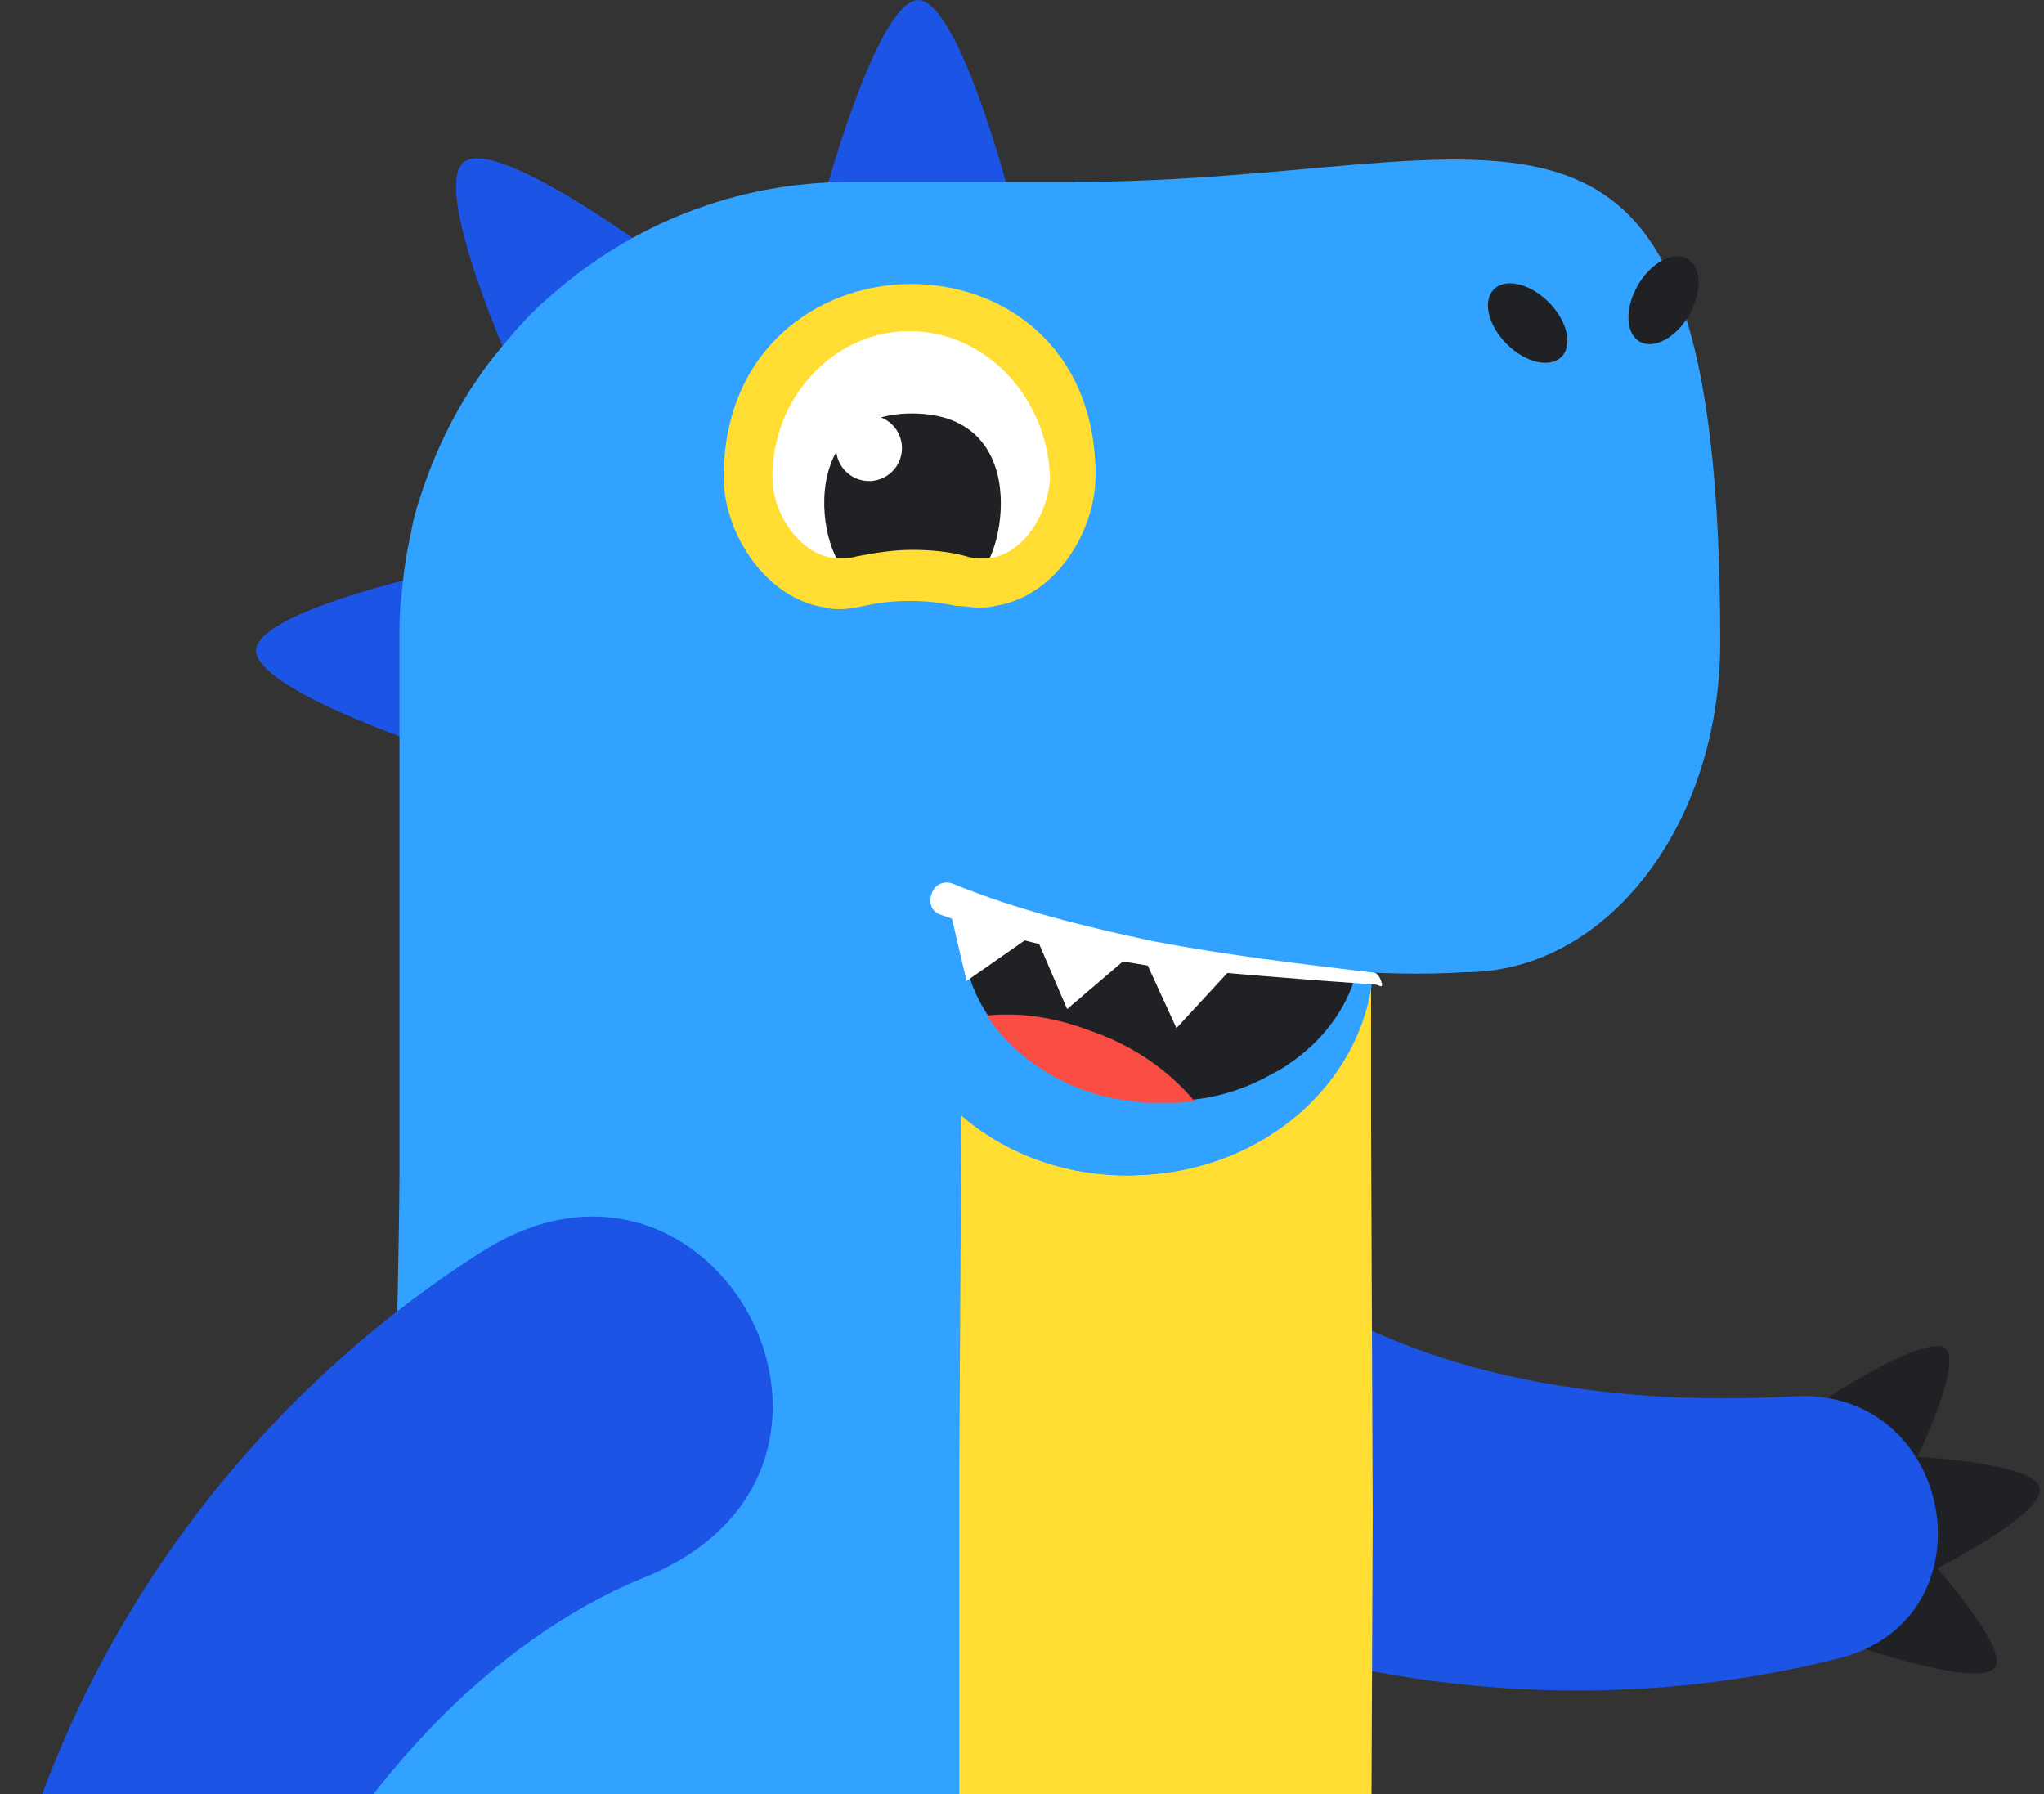 <?xml version="1.0" encoding="UTF-8"?>
<!-- Generated by Pixelmator Pro 3.1.1 -->
<svg width="327" height="287" viewBox="0 0 327 287" xmlns="http://www.w3.org/2000/svg" xmlns:xlink="http://www.w3.org/1999/xlink">
    <rect x="0" y="0" width="327" height="287" fill="#333333" stroke="none"/>
    <g id="1-2">
        <path id="path1" fill="#1c55e5" fill-rule="evenodd" stroke="none" d="M 33.357 327.32 L 50.607 303.24 C 50.607 303.24 20.107 291.73 16.277 296.9 C 12.447 302.07 33.357 327.32 33.357 327.32 Z"/>
        <path id="path2" fill="#1c55e5" fill-rule="evenodd" stroke="none" d="M 82.377 59.94 L 105.567 41.23 C 105.567 41.23 79.477 21.73 74.207 25.95 C 68.937 30.17 82.377 59.95 82.377 59.95 Z"/>
        <path id="path3" fill="#1c55e5" fill-rule="evenodd" stroke="none" d="M 71.827 120.55 L 73.407 90.77 C 73.407 90.77 41.517 97.36 40.997 103.95 C 40.737 110.54 71.827 120.55 71.827 120.55 L 71.827 120.55 Z"/>
        <path id="path4" fill="#1c55e5" fill-rule="evenodd" stroke="none" d="M 82.377 59.94 L 105.567 41.23 C 105.567 41.23 79.477 21.73 74.207 25.95 C 68.937 30.17 82.377 59.95 82.377 59.95 Z"/>
        <path id="path5" fill="#1c55e5" fill-rule="evenodd" stroke="none" d="M 71.827 120.55 L 73.407 90.77 C 73.407 90.77 41.517 97.36 40.997 103.95 C 40.737 110.54 71.827 120.55 71.827 120.55 L 71.827 120.55 Z"/>
        <path id="path6" fill="#1c55e5" fill-rule="evenodd" stroke="none" d="M 82.377 59.94 L 105.567 41.23 C 105.567 41.23 79.477 21.73 74.207 25.95 C 68.937 30.17 82.377 59.95 82.377 59.95 Z"/>
        <path id="path7" fill="#1c55e5" fill-rule="evenodd" stroke="none" d="M 71.827 120.55 L 73.407 90.77 C 73.407 90.77 41.517 97.36 40.997 103.95 C 40.737 110.54 71.827 120.55 71.827 120.55 L 71.827 120.55 Z"/>
        <g id="g1">
            <path id="path8" fill="#202124" fill-rule="evenodd" stroke="none" d="M 305.467 235.719 L 292.087 223.753 C 292.087 223.753 308.515 212.987 311.307 215.795 C 314.099 218.603 305.474 235.712 305.474 235.712 Z"/>
            <path id="path9" fill="#202124" fill-rule="evenodd" stroke="none" d="M 308.591 251.567 L 304.542 232.917 C 304.542 232.917 325.406 233.717 326.328 238.005 C 327.249 242.293 308.584 251.56 308.584 251.56 Z"/>
            <path id="path10" fill="#202124" fill-rule="evenodd" stroke="none" d="M 298.494 263.836 L 308.223 248.957 C 308.223 248.957 321.413 263.341 319.169 266.687 C 316.925 270.032 298.494 263.836 298.494 263.836 Z"/>
            <path id="path11" fill="#1c55e5" fill-rule="evenodd" stroke="none" d="M 163.945 200.661 L 163.385 201.218 C 148.621 216.267 152.469 241.069 171.266 250.625 C 209.599 270.482 253.56 275.448 294.028 265.315 C 319.389 259.05 312.782 221.76 286.876 223.364 C 255.942 225.144 224.152 219.695 202.223 202.494 C 189.762 192.955 175.17 189.513 163.959 200.661 L 163.959 200.661 Z"/>
        </g>
        <path id="path12" fill="#1c55e5" fill-rule="evenodd" stroke="none" d="M 131.827 31.62 L 161.607 31.62 C 161.607 31.62 153.437 0 146.857 0 C 140.267 0.26 131.837 31.62 131.837 31.62 Z"/>
        <path id="path13" fill="#31a2ff" fill-rule="evenodd" stroke="none" d="M -57.133 356.16 C -28.143 374.35 8.847 393.56 34.407 400.15 L 34.677 400.15 C 36.257 400.68 38.097 400.95 39.677 401.47 C 53.117 404.63 66.037 406.74 78.157 407.53 C 79.207 407.53 80.267 407.8 81.317 407.8 L 85.267 407.8 C 86.587 407.8 87.637 407.8 88.697 408.06 C 90.277 408.06 91.597 408.06 93.177 408.32 L 99.497 408.32 C 120.577 408.32 138.237 405.69 151.147 402.79 C 155.367 401.74 159.057 400.95 162.217 400.15 C 162.737 400.15 163.007 399.89 163.267 399.89 C 163.527 399.89 163.537 399.89 163.787 399.62 C 168.537 398.3 173.017 396.46 177.227 394.35 C 178.017 394.09 178.807 393.56 179.337 393.3 C 179.857 393.03 180.387 392.77 180.917 392.5 C 181.967 391.98 183.027 391.19 184.077 390.66 C 186.187 389.34 188.297 388.03 190.137 386.44 C 190.137 386.44 190.397 386.44 190.397 386.18 C 191.447 385.13 192.767 384.34 193.827 383.28 C 207.267 371.16 216.487 354.03 218.597 334.79 C 218.867 332.16 219.117 329.26 219.117 326.63 L 219.117 179.58 L 219.117 179.58 L 219.117 155.6 C 219.117 155.6 220.967 53.09 211.477 43.87 C 206.737 39.39 201.207 35.7 194.877 33.07 C 193.297 32.54 191.717 31.75 190.137 31.49 C 186.977 30.44 183.547 29.91 180.127 29.38 C 178.287 29.11 176.697 29.11 174.857 29.11 L 135.857 29.11 C 117.677 29.11 101.077 35.96 88.427 47.03 C 85.527 49.4 82.897 52.3 80.517 55.2 C 74.457 62.31 69.977 70.75 67.077 79.97 C 66.547 81.55 66.027 83.4 65.757 85.24 C 64.967 88.67 64.437 92.36 64.177 96.04 C 63.907 97.89 63.907 99.73 63.907 101.58 L 63.907 188.28 C 63.907 196.45 62.857 251.27 61.797 259.43 C 56.997 292.9 37.187 328.39 6.137 341.74 C -10.493 348.89 -28.523 351.83 -52.143 342.19 L -52.413 342.19 C -60.843 342.19 -63.743 351.94 -57.153 356.16 Z"/>
        <path id="path14" fill="#ffdd33" fill-rule="evenodd" stroke="none" d="M 98.137 391.72 C 107.627 388.82 116.587 384.61 124.487 378.54 L 124.747 378.54 C 124.747 378.54 125.007 378.54 125.007 378.28 C 142.397 364.31 153.467 342.7 153.467 318.72 L 153.467 235.18 L 153.997 144.53 C 172.177 151.38 194.317 155.33 219.347 155.86 L 219.347 179.05 L 219.347 179.05 L 219.607 242.3 L 219.347 303.96 L 219.347 309.23 L 219.347 309.23 L 219.347 326.36 C 219.347 348.76 209.597 369.32 194.047 383.28 C 192.997 384.33 191.937 385.12 190.617 386.18 C 190.617 386.18 190.357 386.18 190.357 386.44 C 188.507 388.02 186.407 389.34 184.297 390.66 C 183.247 391.45 182.187 391.98 181.137 392.5 C 180.607 392.76 180.087 393.03 179.557 393.29 C 178.767 393.55 178.237 394.08 177.447 394.34 C 173.227 396.45 168.747 398.29 164.007 399.61 C 163.833 399.61 163.657 399.697 163.477 399.87 C 163.217 399.87 162.687 400.13 162.427 400.13 C 159.267 400.92 155.577 401.98 151.357 402.77 C 138.447 405.67 120.787 408.3 99.707 408.3 L 93.387 408.3 C 91.807 408.3 90.487 408.3 88.907 408.04 C 87.857 408.04 86.537 408.04 85.477 407.78 L 81.527 407.78 C 80.477 407.78 79.417 407.78 78.367 407.52 L 78.107 407.52 C 65.717 406.47 49.647 404.62 34.887 400.14 L 34.627 400.14 C 63.617 399.88 85.747 395.13 98.137 391.71 L 98.137 391.71 Z"/>
        <path id="path15" fill="#31a2ff" stroke="none" d="M 141.667 152.7 C 141.667 172.201 158.89 188.01 180.137 188.01 C 201.383 188.01 218.607 172.201 218.607 152.7 C 218.607 133.199 201.383 117.39 180.137 117.39 C 158.89 117.39 141.667 133.199 141.667 152.7 Z"/>
        <path id="path16" fill="#202124" fill-rule="evenodd" stroke="none" d="M 150.887 150.06 C 150.887 154.54 152.207 158.49 154.577 162.18 C 156.427 165.08 159.057 167.71 161.957 169.82 C 162.217 170.08 162.487 170.08 162.747 170.35 C 166.967 173.25 172.237 175.36 178.027 175.88 C 178.557 175.88 179.077 176.14 179.877 176.14 L 185.147 176.14 C 185.937 176.14 186.987 175.88 187.787 175.88 C 192.527 175.35 196.747 173.77 200.437 171.66 C 200.697 171.66 200.697 171.4 200.967 171.4 C 209.137 166.66 214.407 158.75 214.407 150.05 C 214.407 135.56 200.177 123.7 182.787 123.7 C 165.127 123.96 150.897 135.56 150.897 150.05 Z"/>
        <path id="path17" fill="#f94c43" fill-rule="evenodd" stroke="none" d="M 154.577 162.45 C 156.427 165.35 159.057 167.98 161.957 170.09 C 162.217 170.35 162.487 170.35 162.747 170.62 C 166.967 173.52 172.237 175.63 178.027 176.15 C 178.557 176.15 179.077 176.41 179.877 176.41 L 185.147 176.41 C 185.937 176.41 186.987 176.15 187.787 176.15 C 183.837 171.41 178.037 167.19 170.917 164.82 C 165.387 162.71 159.847 161.92 154.577 162.45 L 154.577 162.45 Z"/>
        <path id="path18" fill="#202124" stroke="none" d="M 238.996 46.276 C 237.145 48.127 238.063 52.047 241.047 55.03 C 244.031 58.014 247.95 58.932 249.801 57.081 C 251.652 55.23 250.734 51.31 247.75 48.327 C 244.767 45.343 240.847 44.425 238.996 46.276 Z"/>
        <path id="path19" fill="#ffffff" fill-rule="evenodd" stroke="none" d="M 179.877 151.65 L 163.537 147.96 L 169.077 160.87 L 179.877 151.65 Z"/>
        <path id="path20" fill="#ffffff" fill-rule="evenodd" stroke="none" d="M 192.267 153.49 L 176.977 151.12 L 182.777 163.77 L 192.267 153.49 Z"/>
        <path id="path21" fill="#ffffff" fill-rule="evenodd" stroke="none" d="M 166.697 149.01 L 152.207 143.48 L 155.367 156.92 L 166.697 149.01 Z"/>
        <path id="mouth" fill="#ffffff" fill-rule="evenodd" stroke="none" d="M 218.087 155.6 C 207.017 154.28 195.687 152.7 184.617 150.59 C 173.547 148.22 162.747 145.58 152.467 141.37 L 152.467 141.37 C 151.147 140.84 149.567 141.37 149.037 142.95 C 148.507 144.53 149.037 145.85 150.617 146.38 L 150.617 146.38 C 161.687 150.33 172.757 152.7 184.087 154.55 C 195.417 156.39 206.747 157.71 218.087 158.5 C 218.877 158.5 219.407 157.97 219.407 157.18 C 219.147 156.13 218.617 155.6 218.087 155.6 L 218.087 155.6 Z"/>
        <path id="path22" fill="#31a2ff" stroke="none" d="M 141.667 152.7 C 141.667 172.201 158.89 188.01 180.137 188.01 C 201.383 188.01 218.607 172.201 218.607 152.7 C 218.607 133.199 201.383 117.39 180.137 117.39 C 158.89 117.39 141.667 133.199 141.667 152.7 Z"/>
        <path id="path23" fill="#202124" fill-rule="evenodd" stroke="none" d="M 150.887 150.06 C 150.887 154.54 152.207 158.49 154.577 162.18 C 156.427 165.08 159.057 167.71 161.957 169.82 C 162.217 170.08 162.487 170.08 162.747 170.35 C 166.967 173.25 172.237 175.36 178.027 175.88 C 178.557 175.88 179.077 176.14 179.877 176.14 L 185.147 176.14 C 185.937 176.14 186.987 175.88 187.787 175.88 C 192.527 175.35 196.747 173.77 200.437 171.66 C 200.697 171.66 200.697 171.4 200.967 171.4 C 209.137 166.66 214.407 158.75 214.407 150.05 C 214.407 135.56 200.177 123.7 182.787 123.7 C 165.127 123.96 150.897 135.56 150.897 150.05 Z"/>
        <path id="path24" fill="#202124" stroke="none" d="M 238.996 46.276 C 237.145 48.127 238.063 52.047 241.047 55.03 C 244.031 58.014 247.95 58.932 249.801 57.081 C 251.652 55.23 250.734 51.31 247.75 48.327 C 244.767 45.343 240.847 44.425 238.996 46.276 Z"/>
        <path id="path25" fill="#ffffff" fill-rule="evenodd" stroke="none" d="M 179.877 151.65 L 163.537 147.96 L 169.077 160.87 L 179.877 151.65 Z"/>
        <path id="path26" fill="#ffffff" fill-rule="evenodd" stroke="none" d="M 192.267 153.49 L 176.977 151.12 L 182.777 163.77 L 192.267 153.49 Z"/>
        <path id="path27" fill="#ffffff" fill-rule="evenodd" stroke="none" d="M 166.697 149.01 L 152.207 143.48 L 155.367 156.92 L 166.697 149.01 Z"/>
        <path id="mouth0" fill="#ffffff" fill-rule="evenodd" stroke="none" d="M 218.087 155.6 C 207.017 154.28 195.687 152.7 184.617 150.59 C 173.547 148.22 162.747 145.58 152.467 141.37 L 152.467 141.37 C 151.147 140.84 149.567 141.37 149.037 142.95 C 148.507 144.53 149.037 145.85 150.617 146.38 L 150.617 146.38 C 161.687 150.33 172.757 152.7 184.087 154.55 C 195.417 156.39 206.747 157.71 218.087 158.5 C 218.877 158.5 219.407 157.97 219.407 157.18 C 219.147 156.13 218.617 155.6 218.087 155.6 L 218.087 155.6 Z"/>
        <path id="path28" fill="#31a2ff" stroke="none" d="M 141.667 152.7 C 141.667 172.201 159.163 188.01 180.747 188.01 C 202.33 188.01 219.827 172.201 219.827 152.7 C 219.827 133.199 202.33 117.39 180.747 117.39 C 159.163 117.39 141.667 133.199 141.667 152.7 Z"/>
        <path id="path29" fill="#202124" fill-rule="evenodd" stroke="none" d="M 154.197 150.06 C 154.197 154.54 155.517 158.49 157.887 162.18 C 159.737 165.08 162.367 167.71 165.267 169.82 C 165.527 170.08 165.797 170.08 166.057 170.35 C 170.277 173.25 175.547 175.36 181.337 175.88 C 181.867 175.88 182.387 176.14 183.187 176.14 L 188.457 176.14 C 189.247 176.14 190.297 175.88 191.097 175.88 C 195.837 175.35 200.057 173.77 203.747 171.66 C 204.007 171.66 204.007 171.4 204.277 171.4 C 212.447 166.66 217.717 158.75 217.717 150.05 C 217.717 135.56 203.487 123.7 186.097 123.7 C 168.437 123.96 154.207 135.56 154.207 150.05 L 154.207 150.05 Z"/>
        <path id="path30" fill="#31a2ff" fill-rule="evenodd" stroke="none" d="M 138.057 137.81 C 173.397 149.58 207.557 157.26 234.477 155.51 C 257.027 155.51 275.197 131.97 275.197 102.76 C 275.207 0.93 241.517 29.09 171.887 29.09 C 172.227 29.09 138.057 137.81 138.057 137.81 Z"/>
        <path id="path31" fill="#f94c43" fill-rule="evenodd" stroke="none" d="M 157.887 162.45 C 159.737 165.35 162.367 167.98 165.267 170.09 C 165.527 170.35 165.797 170.35 166.057 170.62 C 170.277 173.52 175.547 175.63 181.337 176.15 C 181.867 176.15 182.387 176.41 183.187 176.41 L 188.457 176.41 C 189.247 176.41 190.297 176.15 191.097 176.15 C 187.147 171.41 181.347 167.19 174.227 164.82 C 168.697 162.71 163.157 161.92 157.887 162.45 Z"/>
        <path id="path32" fill="#202124" stroke="none" d="M 262.021 45.647 C 259.911 49.301 260.039 53.324 262.306 54.633 C 264.573 55.942 268.121 54.041 270.231 50.387 C 272.341 46.732 272.213 42.709 269.946 41.4 C 267.679 40.091 264.131 41.992 262.021 45.647 Z"/>
        <path id="path33" fill="#202124" stroke="none" d="M 238.996 46.276 C 237.145 48.127 238.063 52.047 241.047 55.03 C 244.031 58.014 247.95 58.932 249.801 57.081 C 251.652 55.23 250.734 51.31 247.75 48.327 C 244.767 45.343 240.847 44.425 238.996 46.276 Z"/>
        <path id="path34" fill="#ffffff" fill-rule="evenodd" stroke="none" d="M 181.517 152.2 L 165.177 148.51 L 170.717 161.42 L 181.517 152.2 Z"/>
        <path id="path35" fill="#ffffff" fill-rule="evenodd" stroke="none" d="M 197.687 154.19 L 182.407 151.82 L 188.207 164.47 L 197.687 154.19 Z"/>
        <path id="path36" fill="#ffffff" fill-rule="evenodd" stroke="none" d="M 165.967 149.01 L 151.477 143.48 L 154.637 156.92 L 165.967 149.01 Z"/>
        <path id="mouth1" fill="#ffffff" fill-rule="evenodd" stroke="none" d="M 184.617 150.59 C 173.547 148.22 162.747 145.59 152.467 141.37 L 152.467 141.37 C 151.147 140.84 149.567 141.37 149.047 142.95 C 148.517 144.53 149.047 145.85 150.627 146.37 L 150.627 146.37 C 161.697 150.33 172.757 152.7 184.097 154.54 C 195.247 155.61 208.537 156.7 219.877 157.49 C 220.667 157.49 221.097 158.2 221.097 157.4 C 220.837 156.34 220.307 155.59 219.777 155.59 C 208.047 154.19 196.227 152.8 184.617 150.58 L 184.617 150.58 Z"/>
        <path id="path37" fill="#ffffff" fill-rule="evenodd" stroke="none" d="M 134.287 91.71 C 135.337 91.71 136.397 91.71 137.447 91.45 C 140.087 90.92 142.977 90.66 145.877 90.66 C 148.777 90.66 151.677 90.92 154.307 91.45 C 155.357 91.71 156.417 91.71 157.467 91.71 C 158.257 91.71 159.047 91.71 159.577 91.45 C 166.957 90.4 172.757 84.07 173.017 76.43 L 173.017 75.9 C 173.017 60.88 160.897 48.76 145.877 48.76 L 145.087 48.76 C 130.597 49.02 118.737 61.15 118.737 75.64 L 118.737 75.9 C 118.737 83.54 124.537 89.87 132.177 90.92 C 132.707 91.71 133.497 91.71 134.287 91.71 Z"/>
        <path id="path38" fill="#202124" fill-rule="evenodd" stroke="none" d="M 131.127 80.9 C 131.127 83.27 131.657 85.64 132.707 87.49 C 134.027 87.75 135.347 87.75 136.657 87.23 C 139.557 86.7 142.717 86.18 145.877 86.18 C 149.037 86.18 152.197 86.44 155.097 87.23 C 156.417 87.49 157.737 87.49 159.047 87.49 C 160.097 85.38 160.627 83.27 160.627 80.9 C 160.627 72.73 154.037 66.14 145.867 66.14 C 137.697 66.14 131.107 72.73 131.107 80.9 Z"/>
        <path id="path39" fill="#ffffff" stroke="none" d="M 133.757 71.68 C 133.757 74.591 136.116 76.95 139.027 76.95 C 141.937 76.95 144.297 74.591 144.297 71.68 C 144.297 68.769 141.937 66.41 139.027 66.41 C 136.116 66.41 133.757 68.769 133.757 71.68 Z"/>
        <path id="path40" fill="#ffffff" fill-rule="evenodd" stroke="none" d="M 134.287 91.71 C 135.337 91.71 136.397 91.71 137.447 91.45 C 140.087 90.92 142.977 90.66 145.877 90.66 C 148.777 90.66 151.677 90.92 154.307 91.45 C 155.357 91.71 156.417 91.71 157.467 91.71 C 158.257 91.71 159.047 91.71 159.577 91.45 C 166.957 90.4 172.757 84.07 173.017 76.43 L 173.017 75.9 C 173.017 60.88 160.897 48.76 145.877 48.76 L 145.087 48.76 C 130.597 49.02 118.737 61.15 118.737 75.64 L 118.737 75.9 C 118.737 83.54 124.537 89.87 132.177 90.92 C 132.707 91.71 133.497 91.71 134.287 91.71 Z"/>
        <path id="path41" fill="#202124" fill-rule="evenodd" stroke="none" d="M 131.127 80.9 C 131.127 83.27 131.657 85.64 132.707 87.49 C 134.027 87.75 135.347 87.75 136.657 87.23 C 139.557 86.7 142.717 86.18 145.877 86.18 C 149.037 86.18 152.197 86.44 155.097 87.23 C 156.417 87.49 157.737 87.49 159.047 87.49 C 160.097 85.38 160.627 83.27 160.627 80.9 C 160.627 72.73 154.037 66.14 145.867 66.14 C 137.697 66.14 131.107 72.73 131.107 80.9 Z"/>
        <path id="path42" fill="#ffffff" stroke="none" d="M 133.757 71.68 C 133.757 74.591 136.116 76.95 139.027 76.95 C 141.937 76.95 144.297 74.591 144.297 71.68 C 144.297 68.769 141.937 66.41 139.027 66.41 C 136.116 66.41 133.757 68.769 133.757 71.68 Z"/>
        <path id="path43" fill="#ffffff" fill-rule="evenodd" stroke="none" d="M 134.137 95.07 C 135.187 95.07 136.247 95.07 137.297 94.81 C 139.927 94.28 142.827 94.01 145.727 94.01 C 148.627 94.01 151.527 94.28 154.167 94.81 C 155.217 95.07 156.277 95.07 157.327 95.07 C 158.117 95.07 158.907 95.07 159.437 94.81 C 166.817 93.76 172.757 84.07 173.027 76.43 L 173.027 75.9 C 173.027 60.88 160.907 48.76 145.877 48.76 L 145.087 48.76 C 130.597 49.02 118.737 61.14 118.737 75.64 L 118.737 75.91 C 118.737 83.55 124.387 93.24 132.027 94.29 C 132.557 95.08 133.347 95.08 134.137 95.08 L 134.137 95.08 Z"/>
        <path id="path44" fill="#202124" fill-rule="evenodd" stroke="none" d="M 137.287 91.83 C 140.187 91.3 143.347 90.78 146.507 90.78 C 149.667 90.78 152.837 91.04 155.737 91.83 C 159.757 92.62 166.587 66.14 145.887 66.14 C 125.187 66.14 132.067 93.91 137.297 91.83 Z"/>
        <path id="path45" fill="#ffffff" stroke="none" d="M 133.757 71.68 C 133.757 74.591 136.116 76.95 139.027 76.95 C 141.937 76.95 144.297 74.591 144.297 71.68 C 144.297 68.769 141.937 66.41 139.027 66.41 C 136.116 66.41 133.757 68.769 133.757 71.68 Z"/>
        <path id="path46" fill="#ffdd33" fill-rule="evenodd" stroke="none" d="M 145.507 52.97 L 145.007 52.97 C 133.157 53.23 123.577 63.77 123.577 76.16 L 123.577 76.43 C 123.577 82.23 127.927 88.48 133.217 89.27 L 134.737 89.27 C 135.497 89.27 136.247 89.27 137.007 89.01 C 139.777 88.48 142.807 87.96 145.837 87.96 C 148.867 87.96 151.887 88.22 154.667 89.01 C 155.427 89.27 156.177 89.27 156.937 89.27 L 158.457 89.27 C 163.747 88.48 167.717 82.22 167.977 76.43 L 167.977 76.16 C 167.467 63.51 157.637 52.97 145.527 52.97 L 145.527 52.97 Z M 175.267 76.16 L 175.267 76.43 L 175.267 76.43 C 175.017 85.91 168.267 95.6 159.197 96.92 C 158.437 97.18 157.437 97.18 156.677 97.18 C 155.417 97.18 154.157 96.92 152.897 96.92 C 150.627 96.39 148.107 96.13 145.577 96.13 C 143.047 96.13 140.537 96.39 138.267 96.92 C 137.007 97.18 135.747 97.44 134.487 97.44 C 133.727 97.44 132.727 97.44 131.967 97.17 C 122.887 95.86 116.007 85.91 115.767 76.68 L 115.767 76.68 L 115.767 76.42 C 115.767 35.57 175.277 34.72 175.277 76.15 L 175.277 76.15 Z"/>
        <g id="817338112">
            <path id="path47" fill="#1c55e5" fill-rule="evenodd" stroke="none" d="M 76.66 200.491 C 40.323 223.798 14.071 259.412 2.66 299.54 C -4.573 324.643 31.036 337.526 42.578 314.285 C 56.481 286.589 77.693 262.562 103.563 252.134 C 145.585 234.632 114.252 175.992 76.663 200.5 L 76.663 200.5 Z"/>
        </g>
    </g>
</svg>
